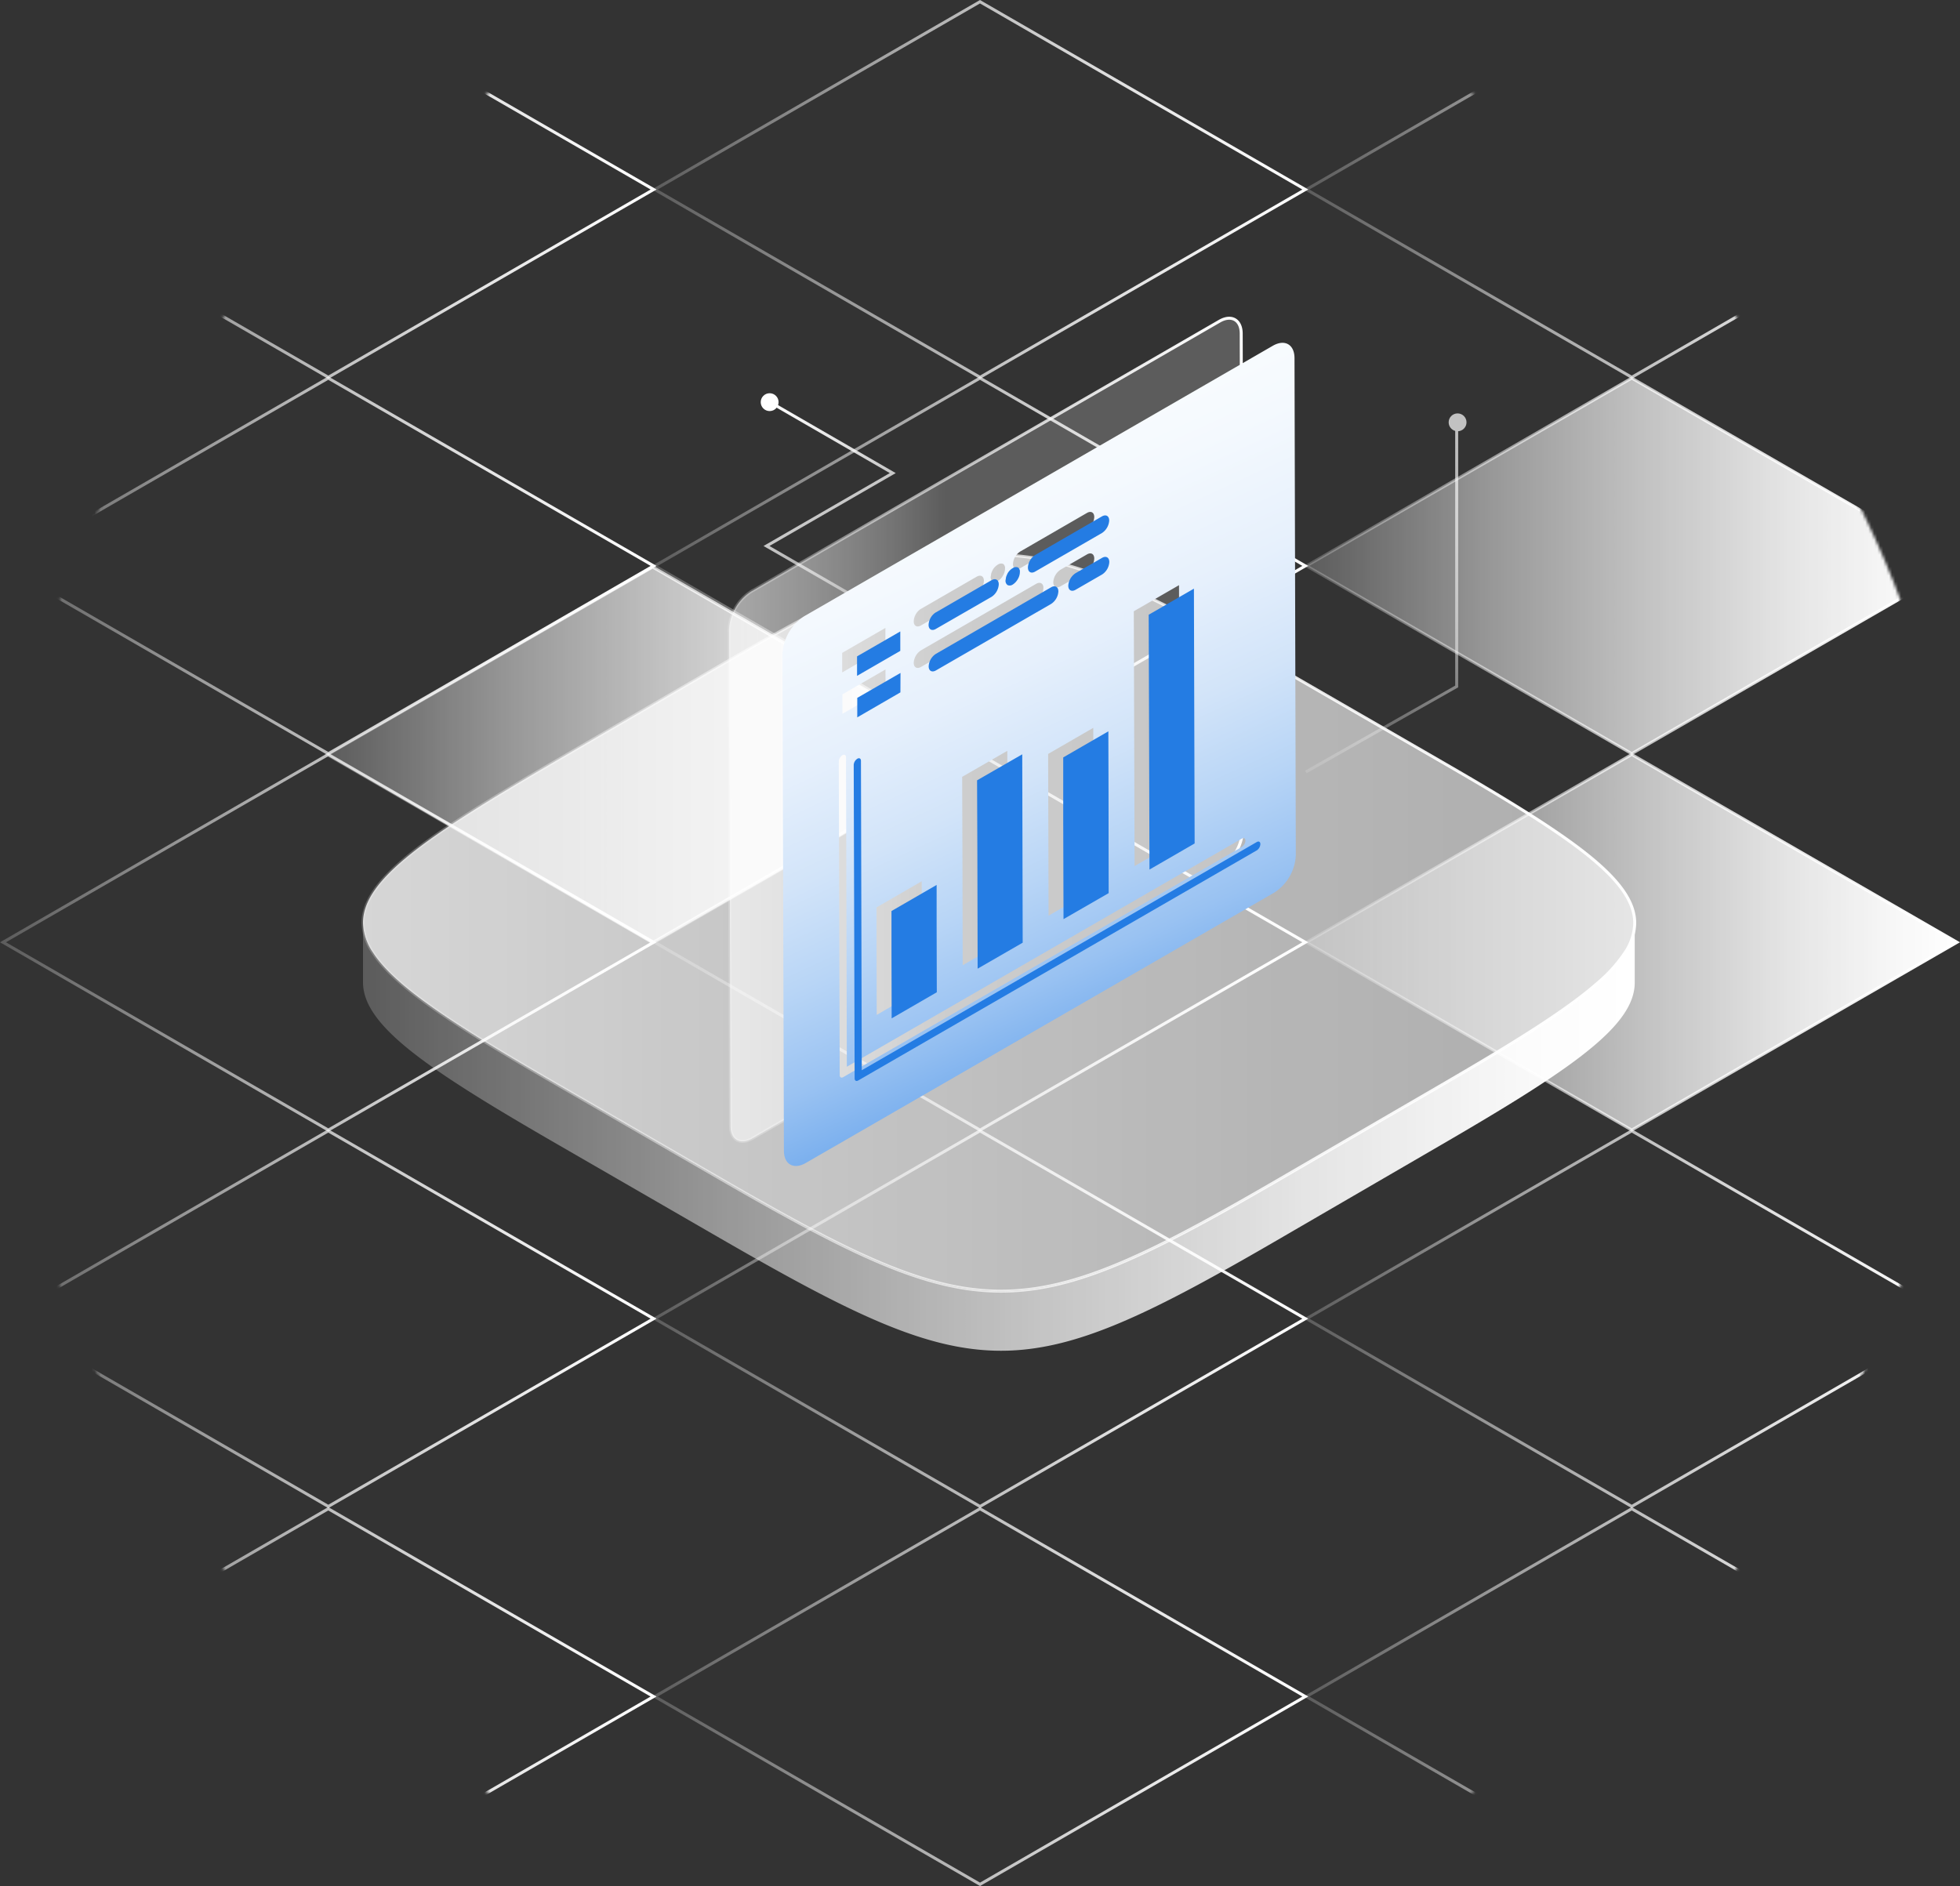 <?xml version="1.0" encoding="UTF-8"?> <svg xmlns="http://www.w3.org/2000/svg" xmlns:xlink="http://www.w3.org/1999/xlink" viewBox="0 0 658.63 633.88"><rect x="0" y="0" width="658.63" height="633.88" fill="#333333" stroke="none"/> <defs> <style>.cls-1{fill:url(#radial-gradient);}.cls-10,.cls-11,.cls-12,.cls-14,.cls-15,.cls-16,.cls-17,.cls-19,.cls-2,.cls-23,.cls-4,.cls-5,.cls-7,.cls-8,.cls-9{fill:none;}.cls-10,.cls-11,.cls-12,.cls-13,.cls-14,.cls-15,.cls-16,.cls-17,.cls-18,.cls-19,.cls-2,.cls-21,.cls-23,.cls-25,.cls-4,.cls-5,.cls-6,.cls-7,.cls-8,.cls-9{stroke-miterlimit:10;}.cls-2{stroke:url(#linear-gradient);}.cls-3{mask:url(#mask);}.cls-4{stroke:url(#New_Gradient_Swatch_2);}.cls-5{stroke:url(#New_Gradient_Swatch_2-2);}.cls-6{fill:url(#New_Gradient_Swatch_2-3);stroke:url(#New_Gradient_Swatch_2-4);}.cls-7{stroke:url(#New_Gradient_Swatch_2-5);}.cls-8{stroke:url(#New_Gradient_Swatch_2-6);}.cls-9{stroke:url(#New_Gradient_Swatch_2-7);}.cls-10{stroke:url(#New_Gradient_Swatch_2-8);}.cls-11{stroke:url(#New_Gradient_Swatch_2-9);}.cls-12{stroke:url(#New_Gradient_Swatch_2-10);}.cls-13{fill:url(#New_Gradient_Swatch_2-11);stroke:url(#New_Gradient_Swatch_2-12);}.cls-14{stroke:url(#New_Gradient_Swatch_2-13);}.cls-15{stroke:url(#New_Gradient_Swatch_2-14);}.cls-16{stroke:url(#New_Gradient_Swatch_2-15);}.cls-17{stroke:url(#New_Gradient_Swatch_2-16);}.cls-18{fill:url(#New_Gradient_Swatch_2-17);stroke:url(#New_Gradient_Swatch_2-18);}.cls-19{stroke:url(#New_Gradient_Swatch_2-19);}.cls-20{fill:url(#New_Gradient_Swatch_2-20);}.cls-21{fill:url(#linear-gradient-2);stroke:url(#New_Gradient_Swatch_2-21);}.cls-22{opacity:0.7;}.cls-23{stroke:url(#linear-gradient-3);}.cls-24{fill:#fff;}.cls-25{fill:url(#linear-gradient-4);stroke:url(#New_Gradient_Swatch_2-22);}.cls-26{fill:url(#linear-gradient-5);}.cls-27{fill:#247ce3;}</style> <radialGradient id="radial-gradient" cx="329.32" cy="316.94" r="330" gradientUnits="userSpaceOnUse"> <stop offset="0" stop-color="#fff"></stop> <stop offset="0.03" stop-color="#f1f1f1"></stop> <stop offset="0.19" stop-color="#b2b2b2"></stop> <stop offset="0.35" stop-color="#7c7c7c"></stop> <stop offset="0.5" stop-color="#4f4f4f"></stop> <stop offset="0.64" stop-color="#2d2d2d"></stop> <stop offset="0.77" stop-color="#141414"></stop> <stop offset="0.9" stop-color="#050505"></stop> <stop offset="1"></stop> </radialGradient> <linearGradient id="linear-gradient" x1="-1597.96" y1="-107.8" x2="-1596.63" y2="-107.8" gradientTransform="matrix(37.21, 64.03, -194.67, 113.13, 38732.43, 114645.6)" gradientUnits="userSpaceOnUse"> <stop offset="0" stop-color="#fff"></stop> <stop offset="0.1" stop-color="#fff" stop-opacity="0.96"></stop> <stop offset="0.26" stop-color="#fff" stop-opacity="0.87"></stop> <stop offset="0.47" stop-color="#fff" stop-opacity="0.71"></stop> <stop offset="0.71" stop-color="#fff" stop-opacity="0.5"></stop> <stop offset="0.98" stop-color="#fff" stop-opacity="0.22"></stop> <stop offset="1" stop-color="#fff" stop-opacity="0.2"></stop> </linearGradient> <mask id="mask" x="-0.68" y="-13.06" width="660" height="660" maskUnits="userSpaceOnUse"> <circle class="cls-1" cx="329.32" cy="316.94" r="330"></circle> </mask> <linearGradient id="New_Gradient_Swatch_2" x1="219" y1="443.19" x2="439.63" y2="443.19" gradientUnits="userSpaceOnUse"> <stop offset="0" stop-color="#fff" stop-opacity="0.2"></stop> <stop offset="0.02" stop-color="#fff" stop-opacity="0.22"></stop> <stop offset="0.29" stop-color="#fff" stop-opacity="0.5"></stop> <stop offset="0.53" stop-color="#fff" stop-opacity="0.71"></stop> <stop offset="0.74" stop-color="#fff" stop-opacity="0.87"></stop> <stop offset="0.9" stop-color="#fff" stop-opacity="0.96"></stop> <stop offset="1" stop-color="#fff"></stop> </linearGradient> <linearGradient id="New_Gradient_Swatch_2-2" y1="316.69" x2="439.63" y2="316.69" xlink:href="#New_Gradient_Swatch_2"></linearGradient> <linearGradient id="New_Gradient_Swatch_2-3" x1="110" y1="253.69" x2="328.63" y2="253.69" xlink:href="#New_Gradient_Swatch_2"></linearGradient> <linearGradient id="New_Gradient_Swatch_2-4" x1="109" y1="253.69" x2="329.63" y2="253.69" xlink:href="#New_Gradient_Swatch_2"></linearGradient> <linearGradient id="New_Gradient_Swatch_2-5" x1="0" y1="443.19" x2="220.63" y2="443.19" xlink:href="#New_Gradient_Swatch_2"></linearGradient> <linearGradient id="New_Gradient_Swatch_2-6" x1="0" y1="316.69" x2="220.63" y2="316.69" xlink:href="#New_Gradient_Swatch_2"></linearGradient> <linearGradient id="New_Gradient_Swatch_2-7" x1="438" y1="443.19" x2="658.63" y2="443.19" xlink:href="#New_Gradient_Swatch_2"></linearGradient> <linearGradient id="New_Gradient_Swatch_2-8" y1="570.19" x2="439.63" y2="570.19" xlink:href="#New_Gradient_Swatch_2"></linearGradient> <linearGradient id="New_Gradient_Swatch_2-9" x1="0" y1="570.19" x2="220.63" y2="570.19" xlink:href="#New_Gradient_Swatch_2"></linearGradient> <linearGradient id="New_Gradient_Swatch_2-10" x1="438" y1="570.19" x2="658.63" y2="570.19" xlink:href="#New_Gradient_Swatch_2"></linearGradient> <linearGradient id="New_Gradient_Swatch_2-11" x1="439" y1="316.69" x2="657.63" y2="316.69" xlink:href="#New_Gradient_Swatch_2"></linearGradient> <linearGradient id="New_Gradient_Swatch_2-12" x1="438" y1="316.69" x2="658.63" y2="316.69" xlink:href="#New_Gradient_Swatch_2"></linearGradient> <linearGradient id="New_Gradient_Swatch_2-13" y1="190.19" x2="439.63" y2="190.19" xlink:href="#New_Gradient_Swatch_2"></linearGradient> <linearGradient id="New_Gradient_Swatch_2-14" y1="63.69" x2="439.63" y2="63.69" xlink:href="#New_Gradient_Swatch_2"></linearGradient> <linearGradient id="New_Gradient_Swatch_2-15" x1="0" y1="190.19" x2="220.63" y2="190.19" xlink:href="#New_Gradient_Swatch_2"></linearGradient> <linearGradient id="New_Gradient_Swatch_2-16" x1="0" y1="63.69" x2="220.63" y2="63.69" xlink:href="#New_Gradient_Swatch_2"></linearGradient> <linearGradient id="New_Gradient_Swatch_2-17" x1="439" y1="190.19" x2="657.63" y2="190.19" xlink:href="#New_Gradient_Swatch_2"></linearGradient> <linearGradient id="New_Gradient_Swatch_2-18" x1="438" y1="190.19" x2="658.63" y2="190.19" xlink:href="#New_Gradient_Swatch_2"></linearGradient> <linearGradient id="New_Gradient_Swatch_2-19" x1="438" y1="63.69" x2="658.63" y2="63.69" xlink:href="#New_Gradient_Swatch_2"></linearGradient> <linearGradient id="New_Gradient_Swatch_2-20" x1="121.98" y1="382.09" x2="549.33" y2="382.09" xlink:href="#New_Gradient_Swatch_2"></linearGradient> <linearGradient id="linear-gradient-2" x1="121.97" y1="310.23" x2="549.33" y2="310.23" gradientUnits="userSpaceOnUse"> <stop offset="0" stop-color="#fff" stop-opacity="0.8"></stop> <stop offset="0.27" stop-color="#fff" stop-opacity="0.73"></stop> <stop offset="0.72" stop-color="#fff" stop-opacity="0.64"></stop> <stop offset="1" stop-color="#fff" stop-opacity="0.6"></stop> </linearGradient> <linearGradient id="New_Gradient_Swatch_2-21" x1="121.47" y1="310.23" x2="549.83" y2="310.23" xlink:href="#New_Gradient_Swatch_2"></linearGradient> <linearGradient id="linear-gradient-3" x1="-267.52" y1="300.24" x2="-203.69" y2="189.67" gradientTransform="matrix(0.5, 0.87, 0.87, -0.5, 382.67, 534.59)" xlink:href="#linear-gradient"></linearGradient> <linearGradient id="linear-gradient-4" x1="317.81" y1="245.3" x2="235.63" y2="245.3" gradientUnits="userSpaceOnUse"> <stop offset="0" stop-color="#fff" stop-opacity="0.2"></stop> <stop offset="0.22" stop-color="#fff" stop-opacity="0.32"></stop> <stop offset="0.56" stop-color="#fff" stop-opacity="0.47"></stop> <stop offset="0.83" stop-color="#fff" stop-opacity="0.56"></stop> <stop offset="1" stop-color="#fff" stop-opacity="0.6"></stop> </linearGradient> <linearGradient id="New_Gradient_Swatch_2-22" x1="244.53" y1="245.3" x2="418.05" y2="245.3" xlink:href="#New_Gradient_Swatch_2"></linearGradient> <linearGradient id="linear-gradient-5" x1="409.61" y1="384.25" x2="261.06" y2="62.91" gradientUnits="userSpaceOnUse"> <stop offset="0" stop-color="#247ce3"></stop> <stop offset="0.05" stop-color="#4892e8"></stop> <stop offset="0.13" stop-color="#73abed"></stop> <stop offset="0.21" stop-color="#99c2f2"></stop> <stop offset="0.3" stop-color="#b8d5f6"></stop> <stop offset="0.39" stop-color="#d2e4f9"></stop> <stop offset="0.49" stop-color="#e6f0fc"></stop> <stop offset="0.61" stop-color="#f4f9fe"></stop> <stop offset="0.75" stop-color="#fdfeff"></stop> <stop offset="1" stop-color="#fff"></stop> </linearGradient> </defs> <g id="Layer_2" data-name="Layer 2"> <g id="Layer_1-2" data-name="Layer 1"> <path class="cls-2" d="M300,208l-42.43-24.5L300,159,257.6,134.5"></path> <g class="cls-3"> <polygon class="cls-4" points="329.32 506.3 220 443.19 329.31 380.08 438.63 443.19 329.32 506.3"></polygon> <polygon class="cls-5" points="329.32 379.8 220 316.69 329.31 253.58 438.63 316.69 329.32 379.8"></polygon> <polygon class="cls-6" points="219.32 316.8 110 253.69 219.31 190.58 328.63 253.69 219.32 316.8"></polygon> <polygon class="cls-7" points="110.32 506.3 1 443.19 110.31 380.08 219.63 443.19 110.32 506.3"></polygon> <polygon class="cls-8" points="110.32 379.8 1 316.69 110.31 253.58 219.63 316.69 110.32 379.8"></polygon> <polygon class="cls-9" points="548.32 506.3 439 443.19 548.32 380.08 657.63 443.19 548.32 506.3"></polygon> <polygon class="cls-10" points="329.32 633.3 220 570.19 329.31 507.08 438.63 570.19 329.32 633.3"></polygon> <polygon class="cls-11" points="110.32 633.3 1 570.19 110.31 507.08 219.63 570.19 110.32 633.3"></polygon> <polygon class="cls-12" points="548.32 633.3 439 570.19 548.32 507.08 657.63 570.19 548.32 633.3"></polygon> <polygon class="cls-13" points="548.32 379.8 439 316.69 548.32 253.58 657.63 316.69 548.32 379.8"></polygon> <polygon class="cls-14" points="329.32 253.3 220 190.19 329.31 127.08 438.63 190.19 329.32 253.3"></polygon> <polygon class="cls-15" points="329.32 126.8 220 63.69 329.31 0.58 438.63 63.69 329.32 126.8"></polygon> <polygon class="cls-16" points="110.32 253.3 1 190.19 110.31 127.08 219.63 190.19 110.32 253.3"></polygon> <polygon class="cls-17" points="110.32 126.8 1 63.69 110.31 0.58 219.63 63.69 110.32 126.8"></polygon> <polygon class="cls-18" points="548.32 253.3 439 190.19 548.32 127.08 657.63 190.19 548.32 253.3"></polygon> <polygon class="cls-19" points="548.32 126.8 439 63.69 548.32 0.58 657.63 63.69 548.32 126.8"></polygon> </g> <path class="cls-20" d="M549.33,310.26v20c0,14.64-21.63,29.29-64.9,54.44l-54.2,31.5c-86.67,50.37-100.94,50.36-188.18,0l-54.55-31.5c-43.56-25.14-65.38-39.79-65.52-54.43v-20a18.39,18.39,0,0,0,3.3,9.86c3.58,5.56,10.07,11.43,19.49,18.12,10.56,7.53,24.81,16.1,42.73,26.45l54.55,31.5c87.24,50.37,101.51,50.38,188.18,0l54.2-31.5c24.43-14.19,42-25.05,52.6-34.44a49,49,0,0,0,9-10A18.35,18.35,0,0,0,549.33,310.26Z"></path> <path class="cls-21" d="M549.33,310.23v0a18.35,18.35,0,0,1-3.3,10,49,49,0,0,1-9,10c-10.63,9.39-28.17,20.25-52.6,34.44l-54.2,31.5c-86.67,50.37-100.94,50.36-188.18,0l-54.55-31.5c-17.92-10.35-32.17-18.92-42.73-26.45-9.42-6.69-15.91-12.56-19.49-18.12a18.39,18.39,0,0,1-3.3-9.86c-.15-14.67,21.51-29.34,64.91-54.56l54.2-31.5c86.65-50.36,101.45-50.06,188.16,0l54.55,31.5C527.48,280.88,549.3,295.55,549.33,310.23Z"></path> <g class="cls-22"> <polyline class="cls-23" points="438.81 259.44 489.5 230.72 489.5 141.86"></polyline> <circle class="cls-24" cx="489.8" cy="141.94" r="3"></circle> </g> <circle class="cls-24" cx="258.63" cy="135.16" r="3"></circle> <path class="cls-25" d="M417.09,112.12c0-4.61-3.28-6.5-7.31-4.16l-157.5,90.92A16.14,16.14,0,0,0,245,211.47l.48,167c0,4.61,3.28,6.46,7.32,4.15l157.46-90.94a15.8,15.8,0,0,0,7.25-12.54Z"></path> <path class="cls-26" d="M435,120.38c0-4.61-3.28-6.49-7.31-4.16l-157.5,90.92a16.16,16.16,0,0,0-7.25,12.59l.48,167c0,4.61,3.28,6.46,7.32,4.15L428.19,300a15.8,15.8,0,0,0,7.25-12.54Zm-38.81,76.29.09,32.74.15,52.9-15.17,8.77-.16-52.9L381,205.44Zm-30.83-4.77-9,5.16c-1.33.76-2.42.16-2.42-1.39a5.43,5.43,0,0,1,2.42-4.19l8.93-5.16c1.33-.76,2.42-.15,2.42,1.4A5.33,5.33,0,0,1,365.35,191.9ZM367.53,299l-15.17,8.74-.09-33.57-.06-20.78,15.17-8.77.06,20.78ZM342.8,185.38l22.48-13c1.34-.76,2.43-.15,2.43,1.4a5.41,5.41,0,0,1-2.43,4.19l-22.45,13c-1.34.79-2.43.16-2.43-1.36A5.29,5.29,0,0,1,342.8,185.38Zm-33.32,38.78c-1.34.76-2.43.15-2.43-1.39a5.29,5.29,0,0,1,2.43-4.19l38.72-22.37c1.33-.75,2.43-.15,2.43,1.4a5.39,5.39,0,0,1-2.43,4.19Zm29.16,91.5L323.5,324.4l-.09-39.09-.09-24.22,15.17-8.74.06,24.22Zm-28.86,16.66-15.17,8.77-.06-22.31,0-13.81,15.17-8.77,0,13.81ZM333,193.3l.09-.58.24-.63.27-.58a4.87,4.87,0,0,1,1.73-1.76,1.85,1.85,0,0,1,1.73-.24l.31.24.21.39.15.4,0,.55a4.77,4.77,0,0,1-.7,2.36,5.09,5.09,0,0,1-1.7,1.82,1.82,1.82,0,0,1-1.73.19,1.77,1.77,0,0,1-.69-1.58Zm-23.55,11.35,18.75-10.83c1.34-.76,2.43-.16,2.43,1.39a5.38,5.38,0,0,1-2.4,4.19l-18.75,10.8c-1.34.79-2.43.16-2.43-1.36A5.29,5.29,0,0,1,309.42,204.65Zm-11.87,26.86-14.5,8.4,0-6.55L297.55,225ZM283,219.43l14.53-8.38v6.53L283,226ZM417.3,284.64,283.38,362c-.67.4-1.21.06-1.21-.66l-.31-105.43a2.71,2.71,0,0,1,1.22-2.09c.67-.39,1.21-.06,1.21.7l.28,104L417.3,281.85c.67-.39,1.21-.09,1.21.7A2.68,2.68,0,0,1,417.3,284.64Z"></path> <path class="cls-27" d="M401.2,197.84l.09,32.74.15,52.9-15.17,8.77-.16-52.9L386,206.61Zm-30.84-4.77-8.95,5.16c-1.33.76-2.43.15-2.43-1.39a5.44,5.44,0,0,1,2.43-4.19l8.92-5.16c1.34-.76,2.43-.15,2.43,1.4A5.32,5.32,0,0,1,370.36,193.07Zm2.19,107.1-15.17,8.74-.1-33.57,0-20.78,15.17-8.77.06,20.78ZM347.82,186.55l22.48-13c1.34-.76,2.43-.15,2.43,1.4a5.41,5.41,0,0,1-2.43,4.19L347.85,192.1c-1.34.79-2.43.16-2.43-1.36A5.29,5.29,0,0,1,347.82,186.55ZM314.5,225.33c-1.34.76-2.43.15-2.43-1.39a5.29,5.29,0,0,1,2.43-4.19l38.72-22.37c1.33-.76,2.43-.15,2.43,1.4a5.39,5.39,0,0,1-2.43,4.19Zm29.16,91.5-15.14,8.73-.09-39.08-.1-24.22,15.18-8.74.06,24.22ZM314.8,333.49l-15.17,8.77L299.57,320l0-13.81,15.17-8.77,0,13.81Zm23.19-139,.09-.58.24-.63.27-.58a4.79,4.79,0,0,1,1.73-1.76,1.85,1.85,0,0,1,1.73-.24l.3.24.22.39.15.4,0,.55a4.77,4.77,0,0,1-.7,2.36,5.09,5.09,0,0,1-1.7,1.82,1.79,1.79,0,0,1-1.73.18,1.74,1.74,0,0,1-.7-1.57Zm-23.55,11.35L333.19,195c1.34-.76,2.43-.16,2.43,1.39a5.38,5.38,0,0,1-2.4,4.19l-18.75,10.8c-1.34.79-2.43.15-2.43-1.36A5.29,5.29,0,0,1,314.44,205.82Zm-11.87,26.86-14.5,8.4,0-6.55,14.53-8.38ZM288,220.6l14.53-8.38v6.53L288,227.15Zm134.31,65.21L288.4,363.13c-.67.4-1.21.06-1.21-.66L286.88,257A2.71,2.71,0,0,1,288.1,255c.66-.39,1.21-.06,1.21.7l.27,104L422.32,283c.66-.39,1.21-.09,1.21.7A2.71,2.71,0,0,1,422.32,285.81Z"></path> </g> </g> </svg> 